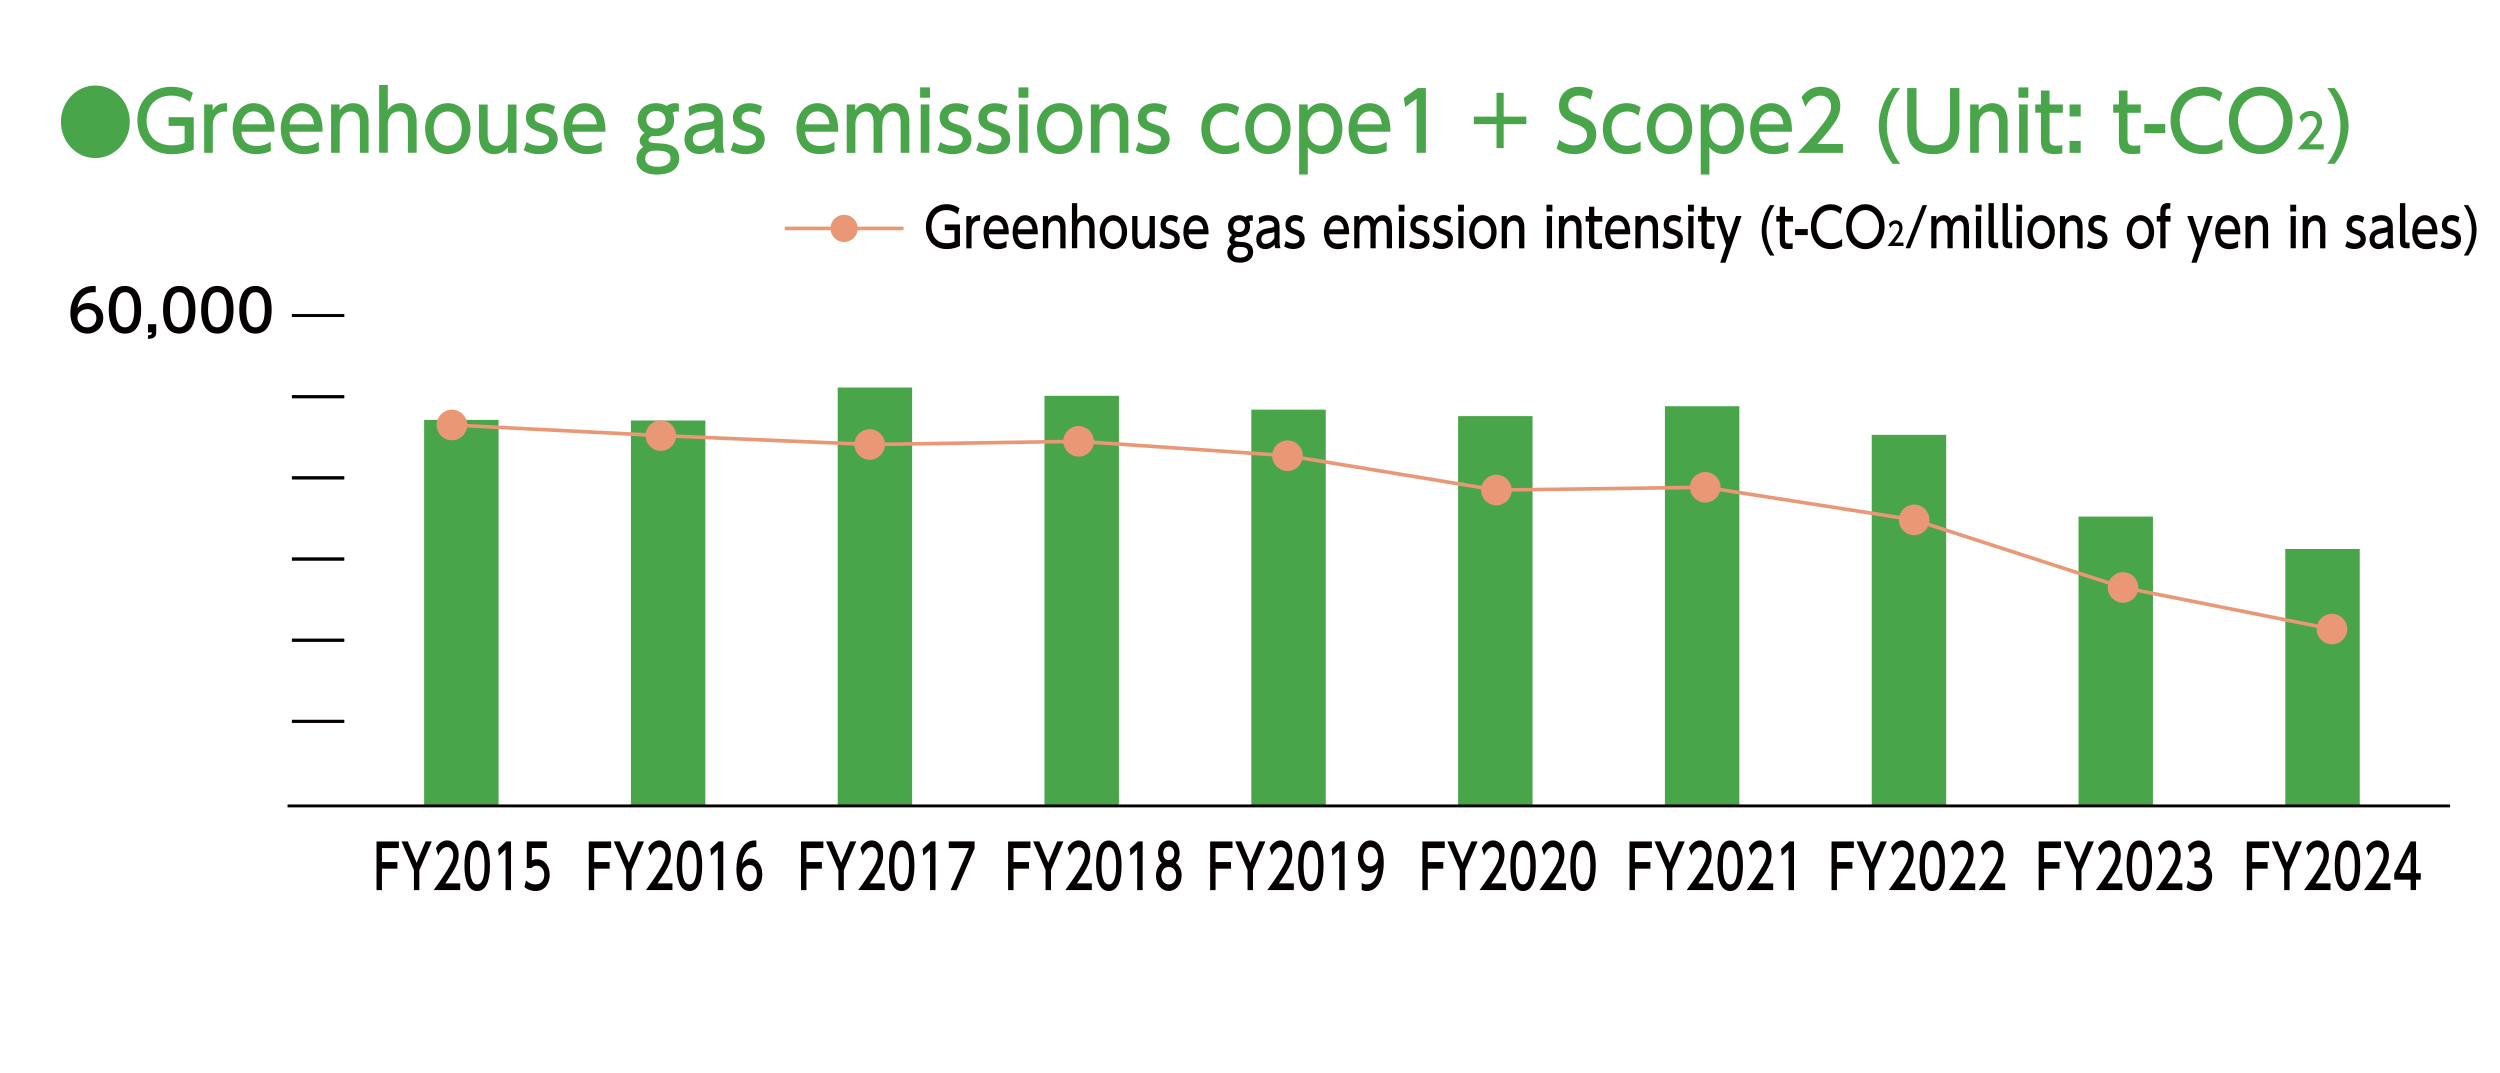 <?xml version="1.0" encoding="UTF-8"?>
<svg id="_レイヤー_1" xmlns="http://www.w3.org/2000/svg" version="1.1" viewBox="0 0 490 210.4">
  <!-- Generator: Adobe Illustrator 29.8.1, SVG Export Plug-In . SVG Version: 2.1.1 Build 2)  -->
  <defs>
    <style>
      .st0 {
        stroke: #e99774;
        stroke-width: .71px;
      }

      .st0, .st1 {
        fill: none;
        stroke-miterlimit: 10;
      }

      .st2 {
        fill: #040000;
      }

      .st3 {
        fill: #49a549;
      }

      .st4 {
        fill: #e99774;
      }

      .st1 {
        stroke: #040000;
        stroke-width: .57px;
      }
    </style>
  </defs>
  <g id="_温室効果ガス排出量_x3000_Scope1__x2B__Scope2">
    <g>
      <path class="st3" d="M25.44,23.87c0,3.92-3.02,7.11-6.75,7.11s-6.75-3.17-6.75-7.11,3.05-7.11,6.75-7.11,6.75,3.15,6.75,7.11Z"/>
      <path class="st3" d="M37.21,19.97c-1.11-.85-2.25-1.23-3.63-1.23-3.01,0-4.85,2.02-4.85,4.85,0,2.32,1.23,4.9,5,4.9,1.31,0,2.07-.32,2.45-.46v-3.36h-3.13v-1.7h4.92v6.34c-.53.24-2.04.91-4.26.91-4.71,0-6.79-3.31-6.79-6.63,0-3.87,2.78-6.58,6.66-6.58,2.25,0,3.71.86,4.24,1.18,0,0-.61,1.78-.61,1.78Z"/>
      <path class="st3" d="M40.02,29.95v-9.48h1.66v1.14c.67-1.06,1.58-1.42,2.81-1.39v1.65c-1.69-.08-2.78.67-2.78,2.77v5.31h-1.69Z"/>
      <path class="st3" d="M47.3,25.82c.14,1.94,1.25,2.79,2.96,2.79,1.38,0,2.17-.43,2.81-.82v1.81c-.47.21-1.38.61-2.86.61-3.69,0-4.6-2.91-4.6-4.93,0-3.04,1.78-5.06,4.15-5.06,1.06,0,2.8.45,3.6,2.56.41,1.06.44,2.27.44,3.04h-6.5ZM52.1,24.37c-.21-2.34-1.85-2.54-2.37-2.54-1.05,0-2.23.69-2.42,2.54,0,0,4.79,0,4.79,0Z"/>
      <path class="st3" d="M56.72,25.82c.14,1.94,1.25,2.79,2.96,2.79,1.38,0,2.17-.43,2.81-.82v1.81c-.47.21-1.38.61-2.86.61-3.69,0-4.6-2.91-4.6-4.93,0-3.04,1.78-5.06,4.15-5.06,1.06,0,2.8.45,3.6,2.56.41,1.06.44,2.27.44,3.04h-6.5ZM61.53,24.37c-.21-2.34-1.85-2.54-2.37-2.54-1.05,0-2.23.69-2.42,2.54,0,0,4.79,0,4.79,0Z"/>
      <path class="st3" d="M64.89,29.95v-9.48h1.67v1.14c.62-.9,1.63-1.39,2.69-1.39,1.4,0,2.25.8,2.58,1.52.36.77.41,1.54.41,2.29v5.92h-1.7v-5.91c0-1.09-.29-2.19-1.76-2.19-.88,0-2.19.56-2.19,2.74v5.36s-1.7,0-1.7,0Z"/>
      <path class="st3" d="M74.31,29.95v-13.29h1.7v4.88c.5-.64,1.25-1.33,2.66-1.33,1.29,0,2.2.71,2.58,1.52.3.66.41,1.42.41,2.27v5.94h-1.7v-5.87c0-1.39-.44-2.23-1.75-2.23-.81,0-2.2.43-2.2,2.74v5.36h-1.7Z"/>
      <path class="st3" d="M87.76,20.22c2.34,0,4.45,1.87,4.45,4.99s-2.08,4.99-4.45,4.99-4.44-1.87-4.44-4.99,2.11-4.99,4.44-4.99ZM87.76,28.56c1.12,0,2.75-.75,2.75-3.35s-1.63-3.36-2.75-3.36-2.75.75-2.75,3.36,1.66,3.35,2.75,3.35Z"/>
      <path class="st3" d="M101.23,20.48v9.48h-1.67v-1.15c-.62.9-1.63,1.41-2.69,1.41-1.17,0-2.14-.58-2.58-1.52-.29-.59-.41-1.39-.41-2.24v-5.97h1.7v5.86c0,1.49.49,2.24,1.75,2.24.76,0,2.2-.43,2.2-2.74v-5.36h1.7Z"/>
      <path class="st3" d="M108.34,22.48c-.59-.35-1.17-.62-2.01-.62-.67,0-1.55.26-1.55,1.17,0,.85.47.98,2.11,1.52,1.37.45,2.42,1.09,2.42,2.72,0,2.19-1.96,2.95-3.69,2.95-.96,0-2.01-.21-2.98-.78l.56-1.57c.74.43,1.46.7,2.49.7,1.43,0,1.92-.67,1.92-1.28,0-.85-.52-1.02-2.16-1.57-1.41-.46-2.37-1.1-2.37-2.67,0-1.74,1.4-2.82,3.22-2.82.9,0,1.66.22,2.48.62l-.44,1.63h0Z"/>
      <path class="st3" d="M112.16,25.82c.14,1.94,1.25,2.79,2.96,2.79,1.38,0,2.17-.43,2.81-.82v1.81c-.47.21-1.38.61-2.86.61-3.69,0-4.6-2.91-4.6-4.93,0-3.04,1.78-5.06,4.15-5.06,1.06,0,2.8.45,3.6,2.56.41,1.06.44,2.27.44,3.04h-6.5ZM116.96,24.37c-.21-2.34-1.85-2.54-2.37-2.54-1.05,0-2.23.69-2.42,2.54,0,0,4.79,0,4.79,0Z"/>
      <path class="st3" d="M133.06,21.9c-.12-.03-.2-.05-.36-.05-.46,0-.71.13-.87.21.2.45.3.94.3,1.49,0,2.42-2.07,3.14-3.5,3.14-.35,0-.59-.03-.77-.06-.55.24-.76.56-.76.78s.12.42.41.5c.41.11.94.16,1.99.21,1.76.08,3.63.58,3.63,2.93s-2.23,3.17-4.29,3.17c-2.98,0-4.09-1.49-4.09-3.01,0-.83.3-1.71,1.34-2.42-.29-.22-.71-.53-.71-1.22,0-.64.43-1.14.94-1.54-1-.69-1.32-1.74-1.32-2.61,0-1.92,1.52-3.2,3.56-3.2.81,0,1.55.21,2.11.54.49-.37,1.06-.54,1.66-.54.38,0,.55.05.73.11v1.57h0ZM128.41,29.52c-.87,0-1.95.29-1.95,1.58,0,1.39,1.61,1.58,2.45,1.58,1.4,0,2.52-.53,2.52-1.63,0-1.22-1.03-1.54-3.02-1.54h0ZM126.67,23.49c0,.96.74,1.7,1.88,1.7s1.9-.69,1.9-1.71c0-.9-.59-1.73-1.85-1.73s-1.93.86-1.93,1.74Z"/>
      <path class="st3" d="M134.96,21.04c.76-.45,1.78-.82,2.99-.82,1.32,0,2.45.38,3.12,1.23.5.64.62,1.41.62,2.46v4.05c0,.91.14,1.5.33,1.98h-1.7c-.12-.24-.21-.59-.21-1.07-.67.74-1.69,1.33-3.01,1.33-1.73,0-2.95-1.07-2.95-2.85,0-2.53,2.25-3.06,3.88-3.28,1.64-.22,1.96-.29,1.96-.93,0-.83-.81-1.31-2.01-1.31s-2.11.43-2.89.94l-.14-1.75v.02h0ZM140.02,25.15c-.38.19-.84.27-1.78.38-1.28.16-2.45.43-2.45,1.76,0,.78.49,1.34,1.4,1.34.82,0,2.08-.42,2.83-1.76v-1.73h0Z"/>
      <path class="st3" d="M148.91,22.48c-.59-.35-1.17-.62-2.01-.62-.67,0-1.55.26-1.55,1.17,0,.85.47.98,2.11,1.52,1.37.45,2.42,1.09,2.42,2.72,0,2.19-1.96,2.95-3.69,2.95-.96,0-2.01-.21-2.98-.78l.56-1.57c.74.43,1.46.7,2.49.7,1.43,0,1.92-.67,1.92-1.28,0-.85-.52-1.02-2.16-1.57-1.41-.46-2.37-1.1-2.37-2.67,0-1.74,1.4-2.82,3.22-2.82.9,0,1.66.22,2.48.62l-.44,1.63Z"/>
      <path class="st3" d="M157.79,25.82c.14,1.94,1.25,2.79,2.96,2.79,1.38,0,2.17-.43,2.81-.82v1.81c-.47.21-1.38.61-2.86.61-3.69,0-4.6-2.91-4.6-4.93,0-3.04,1.78-5.06,4.15-5.06,1.06,0,2.8.45,3.6,2.56.41,1.06.44,2.27.44,3.04h-6.5ZM162.59,24.37c-.21-2.34-1.85-2.54-2.37-2.54-1.05,0-2.23.69-2.42,2.54,0,0,4.79,0,4.79,0Z"/>
      <path class="st3" d="M171.22,29.95v-5.47c0-1.22-.12-2.62-1.5-2.62-.79,0-2.07.54-2.07,2.56v5.54h-1.69v-9.48h1.66v1.15c.3-.43.97-1.41,2.48-1.41,1.67,0,2.25,1.22,2.43,1.62.74-1.2,1.7-1.62,2.81-1.62,1.31,0,2.14.72,2.49,1.47.32.71.4,1.47.4,2.47v5.79h-1.7v-5.91c0-1.17-.35-2.19-1.56-2.19-.7,0-2.04.4-2.04,2.8v5.3h-1.71,0Z"/>
      <path class="st3" d="M182.27,19.15h-1.93v-2.02h1.93v2.02ZM182.15,29.95h-1.69v-9.48h1.69v9.48Z"/>
      <path class="st3" d="M189.43,22.48c-.59-.35-1.17-.62-2.01-.62-.67,0-1.55.26-1.55,1.17,0,.85.47.98,2.11,1.52,1.37.45,2.42,1.09,2.42,2.72,0,2.19-1.96,2.95-3.69,2.95-.96,0-2.01-.21-2.98-.78l.56-1.57c.74.43,1.46.7,2.49.7,1.43,0,1.92-.67,1.92-1.28,0-.85-.52-1.02-2.16-1.57-1.41-.46-2.37-1.1-2.37-2.67,0-1.74,1.4-2.82,3.22-2.82.9,0,1.66.22,2.48.62l-.44,1.63Z"/>
      <path class="st3" d="M197.03,22.48c-.59-.35-1.17-.62-2.01-.62-.67,0-1.55.26-1.55,1.17,0,.85.47.98,2.11,1.52,1.37.45,2.42,1.09,2.42,2.72,0,2.19-1.96,2.95-3.69,2.95-.96,0-2.01-.21-2.98-.78l.56-1.57c.74.43,1.46.7,2.49.7,1.43,0,1.92-.67,1.92-1.28,0-.85-.52-1.02-2.16-1.57-1.41-.46-2.37-1.1-2.37-2.67,0-1.74,1.4-2.82,3.22-2.82.9,0,1.66.22,2.48.62l-.44,1.63Z"/>
      <path class="st3" d="M201.56,19.15h-1.93v-2.02h1.93v2.02ZM201.44,29.95h-1.69v-9.48h1.69v9.48Z"/>
      <path class="st3" d="M207.7,20.22c2.34,0,4.45,1.87,4.45,4.99s-2.08,4.99-4.45,4.99-4.44-1.87-4.44-4.99,2.11-4.99,4.44-4.99ZM207.7,28.56c1.12,0,2.75-.75,2.75-3.35s-1.63-3.36-2.75-3.36-2.75.75-2.75,3.36,1.66,3.35,2.75,3.35Z"/>
      <path class="st3" d="M213.81,29.95v-9.48h1.67v1.14c.62-.9,1.63-1.39,2.69-1.39,1.4,0,2.25.8,2.58,1.52.36.77.41,1.54.41,2.29v5.92h-1.7v-5.91c0-1.09-.29-2.19-1.76-2.19-.88,0-2.19.56-2.19,2.74v5.36h-1.7Z"/>
      <path class="st3" d="M228.28,22.48c-.59-.35-1.17-.62-2.01-.62-.67,0-1.55.26-1.55,1.17,0,.85.47.98,2.11,1.52,1.37.45,2.42,1.09,2.42,2.72,0,2.19-1.96,2.95-3.69,2.95-.96,0-2.01-.21-2.98-.78l.56-1.57c.74.43,1.46.7,2.49.7,1.43,0,1.92-.67,1.92-1.28,0-.85-.52-1.02-2.16-1.57-1.41-.46-2.37-1.1-2.37-2.67,0-1.74,1.4-2.82,3.22-2.82.9,0,1.66.22,2.48.62l-.44,1.63Z"/>
      <path class="st3" d="M242.86,29.55c-.67.38-1.57.66-2.69.66-3.05,0-4.71-2.1-4.71-4.93,0-3.12,2.04-5.06,4.64-5.06,1.52,0,2.45.62,2.77.83l-.46,1.62c-.27-.22-.97-.82-2.2-.82-1.66,0-3.04,1.14-3.04,3.36,0,1.83.94,3.35,3.08,3.35,1.35,0,2.26-.61,2.61-.83,0,0,0,1.82,0,1.82Z"/>
      <path class="st3" d="M248.51,20.22c2.34,0,4.45,1.87,4.45,4.99s-2.08,4.99-4.45,4.99-4.44-1.87-4.44-4.99,2.11-4.99,4.44-4.99ZM248.51,28.56c1.12,0,2.75-.75,2.75-3.35s-1.63-3.36-2.75-3.36-2.75.75-2.75,3.36,1.66,3.35,2.75,3.35Z"/>
      <path class="st3" d="M256.31,21.63c1.08-1.41,2.39-1.41,2.78-1.41,2.49,0,4.01,2.23,4.01,4.99s-1.52,4.99-4,4.99c-1.6,0-2.48-1.01-2.77-1.34v5.35h-1.7v-13.73h1.67v1.15h0ZM258.87,28.56c1.79,0,2.55-1.63,2.55-3.35s-.76-3.36-2.55-3.36c-.94,0-2.58.58-2.58,3.36s1.63,3.35,2.58,3.35Z"/>
      <path class="st3" d="M266.03,25.82c.14,1.94,1.25,2.79,2.96,2.79,1.38,0,2.17-.43,2.81-.82v1.81c-.47.21-1.38.61-2.86.61-3.69,0-4.61-2.91-4.61-4.93,0-3.04,1.78-5.06,4.15-5.06,1.06,0,2.8.45,3.6,2.56.41,1.06.44,2.27.44,3.04h-6.5,0ZM270.83,24.37c-.21-2.34-1.85-2.54-2.37-2.54-1.05,0-2.23.69-2.42,2.54,0,0,4.79,0,4.79,0Z"/>
      <path class="st3" d="M277.87,17.26h1.6v12.69h-1.82v-10.61l-2.25,1.63-.24-1.78,2.72-1.94h-.01Z"/>
      <path class="st3" d="M293.32,18.19h1.4v4.67h4.44v1.47h-4.44v4.69h-1.4v-4.69h-4.45v-1.47h4.45v-4.67Z"/>
      <path class="st3" d="M311.79,19.56c-.71-.53-1.46-.83-2.33-.83-1.28,0-2.08.82-2.08,1.87,0,1.12.76,1.5,2.02,1.97,1.7.62,3.46,1.26,3.46,3.78,0,2.22-1.67,3.86-4.24,3.86-1.31,0-2.45-.34-3.53-1.07l.52-1.71c.88.66,1.84,1.06,2.89,1.06,1.32,0,2.55-.67,2.55-1.98,0-1.23-.93-1.78-2.34-2.26-2.02-.69-3.15-1.6-3.15-3.54,0-2.16,1.61-3.7,3.83-3.7,1.44,0,2.39.54,2.81.8l-.43,1.76h.02Z"/>
      <path class="st3" d="M321.56,29.55c-.67.38-1.57.66-2.69.66-3.05,0-4.71-2.1-4.71-4.93,0-3.12,2.04-5.06,4.64-5.06,1.52,0,2.45.62,2.77.83l-.46,1.62c-.27-.22-.97-.82-2.2-.82-1.66,0-3.04,1.14-3.04,3.36,0,1.83.94,3.35,3.08,3.35,1.35,0,2.26-.61,2.61-.83v1.82h0Z"/>
      <path class="st3" d="M327.22,20.22c2.34,0,4.45,1.87,4.45,4.99s-2.08,4.99-4.45,4.99-4.44-1.87-4.44-4.99,2.11-4.99,4.44-4.99ZM327.22,28.56c1.12,0,2.75-.75,2.75-3.35s-1.63-3.36-2.75-3.36-2.75.75-2.75,3.36,1.66,3.35,2.75,3.35Z"/>
      <path class="st3" d="M335.02,21.63c1.08-1.41,2.39-1.41,2.78-1.41,2.49,0,4.01,2.23,4.01,4.99s-1.52,4.99-4,4.99c-1.6,0-2.48-1.01-2.77-1.34v5.35h-1.7v-13.73h1.67v1.15h0ZM337.57,28.56c1.79,0,2.55-1.63,2.55-3.35s-.76-3.36-2.55-3.36c-.94,0-2.58.58-2.58,3.36s1.63,3.35,2.58,3.35Z"/>
      <path class="st3" d="M344.73,25.82c.14,1.94,1.25,2.79,2.96,2.79,1.38,0,2.17-.43,2.81-.82v1.81c-.47.21-1.38.61-2.86.61-3.69,0-4.61-2.91-4.61-4.93,0-3.04,1.78-5.06,4.15-5.06,1.06,0,2.8.45,3.6,2.56.41,1.06.44,2.27.44,3.04h-6.5,0ZM349.53,24.37c-.21-2.34-1.85-2.54-2.37-2.54-1.05,0-2.23.69-2.42,2.54,0,0,4.79,0,4.79,0Z"/>
      <path class="st3" d="M361.22,28.23v1.73h-8.88c1.32-1.39,2.72-2.9,4.27-4.82,1.84-2.27,2.28-3.22,2.28-4.29,0-1.25-.82-2.11-2.05-2.11-1.79,0-2.69,1.68-2.98,2.19l-.76-1.91c.94-1.31,2.22-2.02,3.78-2.02,1.72,0,3.81,1.04,3.81,3.79,0,1.81-.71,3.2-4.47,7.43h5Z"/>
      <path class="st3" d="M372.42,17.26c-1.63,2.11-2.61,4.71-2.61,7.41s.99,5.31,2.61,7.43h-1.46c-2.58-3.34-2.72-6.48-2.72-7.43s.12-4.05,2.72-7.41c0,0,1.46,0,1.46,0Z"/>
      <path class="st3" d="M384.04,17.26v7.43c0,1.33-.01,5.52-5.11,5.52s-5.12-3.73-5.12-5.52v-7.43h1.82v7.32c0,1.38,0,3.91,3.3,3.91s3.28-2.56,3.28-3.91v-7.32h1.83Z"/>
      <path class="st3" d="M386.15,29.95v-9.48h1.67v1.14c.62-.9,1.63-1.39,2.69-1.39,1.4,0,2.25.8,2.58,1.52.37.77.41,1.54.41,2.29v5.92h-1.7v-5.91c0-1.09-.29-2.19-1.76-2.19-.88,0-2.19.56-2.19,2.74v5.36h-1.7,0Z"/>
      <path class="st3" d="M397.55,19.15h-1.93v-2.02h1.93v2.02ZM397.43,29.95h-1.69v-9.48h1.69v9.48Z"/>
      <path class="st3" d="M400.01,17.74h1.7v2.74h2.61v1.63h-2.61v4.98c0,.85.05,1.47,1.28,1.47.43,0,.96-.06,1.22-.1v1.63c-.35.03-.88.11-1.53.11-2.66,0-2.66-1.66-2.66-3.06v-5.04h-1.11v-1.63h1.11v-2.74h-.01Z"/>
      <path class="st3" d="M407.81,20.48v2.34h-2.17v-2.34h2.17ZM407.81,27.62v2.34h-2.17v-2.34h2.17Z"/>
      <path class="st3" d="M415.29,17.74h1.7v2.74h2.61v1.63h-2.61v4.98c0,.85.05,1.47,1.28,1.47.43,0,.96-.06,1.22-.1v1.63c-.35.03-.88.11-1.53.11-2.66,0-2.66-1.66-2.66-3.06v-5.04h-1.11v-1.63h1.11v-2.74h-.01Z"/>
      <path class="st3" d="M424.39,24.32v1.78h-4.1v-1.78h4.1Z"/>
      <path class="st3" d="M435.59,29.28c-1.14.64-2.43.93-3.72.93-4.23,0-6.44-3.03-6.44-6.58,0-4.08,2.87-6.63,6.41-6.63,1.38,0,2.6.37,3.75,1.17l-.59,1.75c-.67-.62-1.72-1.18-3.18-1.18-2.95,0-4.59,2.26-4.59,4.88,0,2.42,1.41,4.87,4.74,4.87,1.49,0,2.64-.5,3.62-1.26v2.07s0-.02,0-.02Z"/>
      <path class="st3" d="M443.09,17c3.46,0,6.25,2.66,6.25,6.59s-2.78,6.61-6.25,6.61-6.25-2.61-6.23-6.61c0-3.99,2.81-6.59,6.23-6.59ZM443.09,28.48c2.72,0,4.45-2.38,4.45-4.88s-1.73-4.87-4.44-4.87-4.45,2.35-4.45,4.87,1.75,4.88,4.44,4.88Z"/>
      <path class="st3" d="M455.45,28.27v1.01h-5.18c.77-.81,1.59-1.69,2.49-2.81,1.07-1.32,1.33-1.87,1.33-2.5,0-.73-.48-1.23-1.2-1.23-1.05,0-1.57.98-1.74,1.28l-.44-1.11c.55-.76,1.29-1.17,2.21-1.17,1,0,2.22.61,2.22,2.21,0,1.05-.42,1.87-2.61,4.33h2.92Z"/>
      <path class="st3" d="M457.6,17.26c2.6,3.36,2.72,6.51,2.72,7.41s-.14,4.08-2.72,7.43h-1.46c1.61-2.11,2.6-4.71,2.6-7.43s-.99-5.3-2.6-7.41c0,0,1.46,0,1.46,0Z"/>
    </g>
    <g>
      <g>
        <rect class="st3" x="447.92" y="107.6" width="14.59" height="50.36"/>
        <rect class="st3" x="407.39" y="101.25" width="14.59" height="56.71"/>
        <rect class="st3" x="366.86" y="85.23" width="14.59" height="72.73"/>
        <rect class="st3" x="326.32" y="79.62" width="14.59" height="78.34"/>
        <rect class="st3" x="285.79" y="81.56" width="14.59" height="76.4"/>
        <rect class="st3" x="245.26" y="80.29" width="14.59" height="77.67"/>
        <rect class="st3" x="204.72" y="77.58" width="14.59" height="80.38"/>
        <rect class="st3" x="164.19" y="75.95" width="14.59" height="82"/>
        <rect class="st3" x="123.66" y="82.42" width="14.59" height="75.54"/>
        <rect class="st3" x="83.13" y="82.3" width="14.59" height="75.66"/>
      </g>
      <g>
        <line class="st0" x1="129.52" y1="85.38" x2="88.58" y2="83.3"/>
        <line class="st0" x1="170.46" y1="87.12" x2="129.52" y2="85.38"/>
        <line class="st0" x1="211.41" y1="86.5" x2="170.46" y2="87.12"/>
        <line class="st0" x1="252.35" y1="89.32" x2="211.41" y2="86.5"/>
        <line class="st0" x1="293.29" y1="96.05" x2="252.35" y2="89.32"/>
        <line class="st0" x1="334.23" y1="95.51" x2="293.29" y2="96.05"/>
        <line class="st0" x1="375.18" y1="101.9" x2="334.23" y2="95.51"/>
        <line class="st0" x1="416.12" y1="115.15" x2="375.18" y2="101.9"/>
        <line class="st0" x1="457.06" y1="123.3" x2="416.12" y2="115.15"/>
      </g>
      <g>
        <circle class="st4" cx="88.58" cy="83.3" r="3"/>
        <circle class="st4" cx="129.52" cy="85.38" r="3"/>
        <circle class="st4" cx="170.46" cy="87.12" r="3"/>
        <circle class="st4" cx="211.41" cy="86.5" r="3"/>
        <circle class="st4" cx="252.35" cy="89.32" r="3"/>
        <circle class="st4" cx="293.29" cy="96.05" r="3"/>
        <circle class="st4" cx="334.23" cy="95.51" r="3"/>
        <circle class="st4" cx="375.18" cy="101.9" r="3"/>
        <circle class="st4" cx="416.12" cy="115.15" r="3"/>
        <circle class="st4" cx="457.06" cy="123.3" r="3"/>
      </g>
    </g>
    <g>
      <g>
        <path class="st2" d="M18.76,57.29c-.26,0-.28-.02-.4-.02-1.9,0-2.84,1.32-3.2,3.08.45-.5,1.13-.96,2.15-.96,1.51,0,2.93,1.11,2.93,2.93s-1.39,3.07-3.11,3.07c-1.44,0-3.34-.92-3.34-4.05,0-2.48,1.38-5.29,4.52-5.29.16,0,.26,0,.45.02,0,0,0,1.22,0,1.22ZM17.13,60.59c-.87,0-1.95.55-1.95,1.69,0,.94.74,1.89,1.91,1.89s1.8-.86,1.8-1.79c0-1.58-1.28-1.79-1.77-1.79,0,0,.01,0,.01,0Z"/>
        <path class="st2" d="M21.32,60.71c0-.87,0-4.67,3.17-4.67s3.17,3.8,3.17,4.67,0,4.68-3.17,4.68-3.17-3.8-3.17-4.68ZM26.32,60.71c0-1.73-.33-3.44-1.82-3.44s-1.82,1.72-1.82,3.44c0,1.82.37,3.45,1.82,3.45s1.82-1.74,1.82-3.45Z"/>
        <path class="st2" d="M30.62,63.55v1.55c0,1.04-.58,1.28-1.62,1.32v-.7c.75-.02.76-.29.77-.57h-.77v-1.61h1.62Z"/>
        <path class="st2" d="M31.96,60.71c0-.87,0-4.67,3.17-4.67s3.17,3.8,3.17,4.67,0,4.68-3.17,4.68-3.17-3.8-3.17-4.68ZM36.95,60.71c0-1.73-.33-3.44-1.82-3.44s-1.82,1.72-1.82,3.44c0,1.82.37,3.45,1.82,3.45s1.82-1.74,1.82-3.45Z"/>
        <path class="st2" d="M39.43,60.71c0-.87,0-4.67,3.17-4.67s3.17,3.8,3.17,4.67,0,4.68-3.17,4.68-3.17-3.8-3.17-4.68ZM44.42,60.71c0-1.73-.33-3.44-1.82-3.44s-1.82,1.72-1.82,3.44c0,1.82.37,3.45,1.82,3.45s1.82-1.74,1.82-3.45Z"/>
        <path class="st2" d="M46.9,60.71c0-.87,0-4.67,3.17-4.67s3.17,3.8,3.17,4.67,0,4.68-3.17,4.68-3.17-3.8-3.17-4.68ZM51.9,60.71c0-1.73-.33-3.44-1.82-3.44s-1.82,1.72-1.82,3.44c0,1.82.37,3.45,1.82,3.45s1.82-1.74,1.82-3.45Z"/>
      </g>
      <line class="st1" x1="57.22" y1="141.38" x2="67.46" y2="141.38"/>
      <line class="st1" x1="57.22" y1="125.48" x2="67.46" y2="125.48"/>
      <line class="st1" x1="57.22" y1="109.57" x2="67.46" y2="109.57"/>
      <line class="st1" x1="57.22" y1="93.66" x2="67.46" y2="93.66"/>
      <line class="st1" x1="57.22" y1="77.76" x2="67.46" y2="77.76"/>
      <line class="st1" x1="57.22" y1="61.85" x2="67.46" y2="61.85"/>
      <line class="st1" x1="57.22" y1="141.38" x2="67.46" y2="141.38"/>
      <line class="st1" x1="57.22" y1="125.48" x2="67.46" y2="125.48"/>
      <line class="st1" x1="57.22" y1="109.57" x2="67.46" y2="109.57"/>
      <line class="st1" x1="57.22" y1="93.66" x2="67.46" y2="93.66"/>
      <line class="st1" x1="57.22" y1="77.76" x2="67.46" y2="77.76"/>
      <line class="st1" x1="57.22" y1="61.85" x2="67.46" y2="61.85"/>
    </g>
    <g>
      <path class="st4" d="M168.12,44.77c0,1.47-1.2,2.67-2.67,2.67s-2.67-1.19-2.67-2.67,1.19-2.67,2.67-2.67,2.67,1.19,2.67,2.67"/>
      <g>
        <path class="st2" d="M187.69,42c-.67-.57-1.36-.82-2.19-.82-1.82,0-2.93,1.34-2.93,3.23,0,1.55.74,3.26,3.02,3.26.79,0,1.25-.21,1.48-.31v-2.24h-1.89v-1.13h2.97v4.22c-.32.16-1.23.61-2.57.61-2.84,0-4.1-2.21-4.1-4.42,0-2.58,1.68-4.38,4.02-4.38,1.36,0,2.24.58,2.56.79l-.37,1.18h0Z"/>
        <path class="st2" d="M189.4,48.66v-6.31h1v.76c.4-.7.95-.95,1.7-.93v1.1c-1.02-.05-1.68.45-1.68,1.85v3.54h-1.02Z"/>
        <path class="st2" d="M193.79,45.9c.08,1.29.75,1.86,1.79,1.86.83,0,1.31-.29,1.7-.54v1.21c-.28.14-.83.41-1.72.41-2.23,0-2.78-1.94-2.78-3.29,0-2.03,1.07-3.37,2.5-3.37.64,0,1.69.3,2.17,1.71.25.7.27,1.51.27,2.03h-3.92v-.02h0ZM196.69,44.93c-.13-1.56-1.12-1.7-1.43-1.7-.63,0-1.35.46-1.46,1.7h2.89Z"/>
        <path class="st2" d="M199.48,45.9c.08,1.29.75,1.86,1.79,1.86.83,0,1.31-.29,1.7-.54v1.21c-.28.14-.83.41-1.72.41-2.23,0-2.78-1.94-2.78-3.29,0-2.03,1.07-3.37,2.5-3.37.64,0,1.69.3,2.17,1.71.25.7.27,1.51.27,2.03h-3.92v-.02h0ZM202.38,44.93c-.13-1.56-1.12-1.7-1.43-1.7-.63,0-1.35.46-1.46,1.7h2.89Z"/>
        <path class="st2" d="M204.41,48.66v-6.31h1.01v.76c.38-.6.98-.93,1.62-.93.84,0,1.36.53,1.56,1.01.22.51.25,1.02.25,1.53v3.95h-1.03v-3.94c0-.73-.17-1.46-1.06-1.46-.53,0-1.32.37-1.32,1.82v3.57h-1.03,0Z"/>
        <path class="st2" d="M210.1,48.66v-8.85h1.03v3.25c.3-.43.75-.89,1.6-.89.78,0,1.33.47,1.56,1.01.18.44.25.95.25,1.51v3.96h-1.03v-3.91c0-.93-.27-1.48-1.05-1.48-.49,0-1.33.29-1.33,1.82v3.57h-1.03Z"/>
        <path class="st2" d="M218.22,42.17c1.41,0,2.69,1.25,2.69,3.33s-1.26,3.33-2.69,3.33-2.68-1.25-2.68-3.33,1.27-3.33,2.68-3.33ZM218.22,47.73c.68,0,1.66-.5,1.66-2.23s-.98-2.24-1.66-2.24-1.66.5-1.66,2.24,1,2.23,1.66,2.23Z"/>
        <path class="st2" d="M226.35,42.34v6.31h-1.01v-.77c-.38.6-.98.94-1.62.94-.71,0-1.29-.38-1.56-1.01-.17-.39-.25-.93-.25-1.49v-3.98h1.03v3.9c0,.99.29,1.49,1.05,1.49.46,0,1.33-.29,1.33-1.82v-3.57h1.03,0Z"/>
        <path class="st2" d="M230.65,43.67c-.36-.23-.71-.42-1.21-.42-.4,0-.94.17-.94.78,0,.56.28.65,1.27,1.01.83.3,1.46.73,1.46,1.81,0,1.46-1.18,1.96-2.23,1.96-.58,0-1.21-.14-1.8-.52l.34-1.05c.45.29.88.47,1.5.47.86,0,1.16-.45,1.16-.85,0-.57-.31-.68-1.3-1.05-.85-.31-1.43-.74-1.43-1.78,0-1.16.84-1.88,1.94-1.88.54,0,1,.15,1.49.42l-.27,1.09h.02,0Z"/>
        <path class="st2" d="M232.95,45.9c.08,1.29.75,1.86,1.79,1.86.83,0,1.31-.29,1.7-.54v1.21c-.28.14-.83.41-1.72.41-2.23,0-2.78-1.94-2.78-3.29,0-2.03,1.07-3.37,2.5-3.37.64,0,1.69.3,2.17,1.71.25.7.27,1.51.27,2.03h-3.92v-.02h0ZM235.85,44.93c-.13-1.56-1.12-1.7-1.43-1.7-.63,0-1.35.46-1.46,1.7h2.89Z"/>
        <path class="st2" d="M245.57,43.29c-.07-.02-.12-.03-.22-.03-.28,0-.43.09-.52.14.12.3.18.63.18.99,0,1.61-1.25,2.09-2.11,2.09-.21,0-.36-.02-.47-.04-.33.16-.46.37-.46.52,0,.14.07.28.25.33.25.07.57.11,1.2.14,1.06.05,2.19.38,2.19,1.95s-1.35,2.11-2.59,2.11c-1.8,0-2.47-.99-2.47-2,0-.55.18-1.14.81-1.61-.17-.15-.43-.35-.43-.81,0-.43.26-.76.57-1.02-.61-.46-.8-1.16-.8-1.74,0-1.28.92-2.13,2.15-2.13.49,0,.94.14,1.27.36.29-.25.64-.36,1-.36.23,0,.33.03.44.07v1.05h.01ZM242.76,48.37c-.52,0-1.17.19-1.17,1.06,0,.93.97,1.06,1.48,1.06.84,0,1.52-.35,1.52-1.09,0-.81-.62-1.02-1.82-1.02h0ZM241.72,44.35c0,.64.45,1.13,1.14,1.13s1.15-.46,1.15-1.14c0-.6-.36-1.15-1.12-1.15s-1.16.58-1.16,1.16h0Z"/>
        <path class="st2" d="M246.72,42.71c.46-.3,1.07-.54,1.81-.54.8,0,1.48.26,1.88.82.3.43.38.94.38,1.64v2.7c0,.61.08,1,.2,1.32h-1.03c-.07-.16-.13-.39-.13-.71-.4.49-1.02.89-1.82.89-1.05,0-1.78-.71-1.78-1.9,0-1.69,1.36-2.04,2.34-2.19.99-.15,1.18-.19,1.18-.62,0-.55-.49-.87-1.21-.87s-1.27.29-1.74.63l-.08-1.16h0ZM249.77,45.46c-.23.13-.5.18-1.07.26-.77.11-1.48.29-1.48,1.17,0,.52.29.9.84.9.5,0,1.26-.28,1.71-1.17v-1.15h0Z"/>
        <path class="st2" d="M255.14,43.67c-.36-.23-.71-.42-1.21-.42-.4,0-.94.17-.94.78,0,.56.28.65,1.27,1.01.83.3,1.46.73,1.46,1.81,0,1.46-1.18,1.96-2.23,1.96-.58,0-1.21-.14-1.8-.52l.34-1.05c.45.29.88.47,1.5.47.86,0,1.16-.45,1.16-.85,0-.57-.31-.68-1.3-1.05-.85-.31-1.43-.74-1.43-1.78,0-1.16.84-1.88,1.94-1.88.54,0,1,.15,1.5.42l-.27,1.09h0Z"/>
        <path class="st2" d="M260.5,45.9c.08,1.29.75,1.86,1.79,1.86.83,0,1.31-.29,1.7-.54v1.21c-.28.14-.83.41-1.72.41-2.23,0-2.78-1.94-2.78-3.29,0-2.03,1.07-3.37,2.5-3.37.64,0,1.69.3,2.17,1.71.25.7.27,1.51.27,2.03h-3.92v-.02h-.01ZM263.4,44.93c-.13-1.56-1.12-1.7-1.43-1.7-.63,0-1.35.46-1.46,1.7h2.89,0Z"/>
        <path class="st2" d="M268.61,48.66v-3.65c0-.81-.07-1.75-.91-1.75-.48,0-1.25.36-1.25,1.71v3.69h-1.02v-6.31h1v.77c.18-.29.59-.94,1.49-.94,1.01,0,1.36.81,1.47,1.08.45-.8,1.03-1.08,1.7-1.08.79,0,1.29.48,1.5.98.19.47.24.98.24,1.64v3.86h-1.03v-3.94c0-.78-.21-1.46-.94-1.46-.42,0-1.23.27-1.23,1.87v3.53h-1.03s.01,0,.01,0Z"/>
        <path class="st2" d="M275.29,41.46h-1.16v-1.34h1.16v1.34ZM275.21,48.66h-1.02v-6.31h1.02v6.31Z"/>
        <path class="st2" d="M279.61,43.67c-.36-.23-.71-.42-1.21-.42-.4,0-.94.17-.94.78,0,.56.28.65,1.27,1.01.83.3,1.46.73,1.46,1.81,0,1.46-1.18,1.96-2.23,1.96-.58,0-1.21-.14-1.8-.52l.34-1.05c.45.29.88.47,1.5.47.86,0,1.16-.45,1.16-.85,0-.57-.31-.68-1.3-1.05-.85-.31-1.43-.74-1.43-1.78,0-1.16.84-1.88,1.94-1.88.54,0,1,.15,1.5.42l-.27,1.09h0Z"/>
        <path class="st2" d="M284.2,43.67c-.36-.23-.71-.42-1.21-.42-.4,0-.94.17-.94.78,0,.56.28.65,1.27,1.01.83.3,1.46.73,1.46,1.81,0,1.46-1.18,1.96-2.23,1.96-.58,0-1.21-.14-1.8-.52l.34-1.05c.45.29.88.47,1.5.47.86,0,1.16-.45,1.16-.85,0-.57-.31-.68-1.3-1.05-.85-.31-1.43-.74-1.43-1.78,0-1.16.84-1.88,1.94-1.88.54,0,1,.15,1.5.42l-.27,1.09h0Z"/>
        <path class="st2" d="M286.93,41.46h-1.16v-1.34h1.16v1.34ZM286.86,48.66h-1.02v-6.31h1.02v6.31Z"/>
        <path class="st2" d="M290.64,42.17c1.41,0,2.69,1.25,2.69,3.33s-1.26,3.33-2.69,3.33-2.68-1.25-2.68-3.33,1.27-3.33,2.68-3.33ZM290.64,47.73c.68,0,1.66-.5,1.66-2.23s-.98-2.24-1.66-2.24-1.66.5-1.66,2.24,1,2.23,1.66,2.23Z"/>
        <path class="st2" d="M294.33,48.66v-6.31h1.01v.76c.38-.6.98-.93,1.62-.93.84,0,1.36.53,1.56,1.01.22.51.25,1.02.25,1.53v3.95h-1.03v-3.94c0-.73-.17-1.46-1.06-1.46-.53,0-1.32.37-1.32,1.82v3.57s-1.03,0-1.03,0Z"/>
        <path class="st2" d="M304.27,41.46h-1.16v-1.34h1.16v1.34ZM304.2,48.66h-1.02v-6.31h1.02v6.31Z"/>
        <path class="st2" d="M305.55,48.66v-6.31h1.01v.76c.38-.6.98-.93,1.62-.93.84,0,1.36.53,1.56,1.01.22.51.25,1.02.25,1.53v3.95h-1.03v-3.94c0-.73-.17-1.46-1.06-1.46-.53,0-1.32.37-1.32,1.82v3.57s-1.03,0-1.03,0Z"/>
        <path class="st2" d="M311.45,40.52h1.03v1.82h1.58v1.09h-1.58v3.32c0,.57.03.98.77.98.26,0,.58-.04.73-.06v1.09c-.21.02-.53.07-.93.07-1.6,0-1.6-1.11-1.6-2.04v-3.36h-.67v-1.09h.67s0-1.82,0-1.82Z"/>
        <path class="st2" d="M315.6,45.9c.08,1.29.75,1.86,1.79,1.86.83,0,1.31-.29,1.7-.54v1.21c-.28.14-.83.41-1.72.41-2.23,0-2.78-1.94-2.78-3.29,0-2.03,1.07-3.37,2.5-3.37.64,0,1.69.3,2.17,1.71.25.7.27,1.51.27,2.03h-3.92v-.02h-.01ZM318.5,44.93c-.13-1.56-1.12-1.7-1.43-1.7-.63,0-1.35.46-1.46,1.7h2.89,0Z"/>
        <path class="st2" d="M320.53,48.66v-6.31h1.01v.76c.38-.6.98-.93,1.62-.93.84,0,1.36.53,1.56,1.01.22.51.25,1.02.25,1.53v3.95h-1.03v-3.94c0-.73-.17-1.46-1.06-1.46-.53,0-1.32.37-1.32,1.82v3.57s-1.03,0-1.03,0Z"/>
        <path class="st2" d="M329.27,43.67c-.36-.23-.71-.42-1.21-.42-.4,0-.94.17-.94.78,0,.56.28.65,1.27,1.01.83.3,1.46.73,1.46,1.81,0,1.46-1.18,1.96-2.23,1.96-.58,0-1.21-.14-1.8-.52l.34-1.05c.45.29.88.47,1.5.47.86,0,1.16-.45,1.16-.85,0-.57-.31-.68-1.3-1.05-.85-.31-1.43-.74-1.43-1.78,0-1.16.84-1.88,1.94-1.88.54,0,1,.15,1.5.42l-.27,1.09h0Z"/>
        <path class="st2" d="M332,41.46h-1.16v-1.34h1.16v1.34ZM331.93,48.66h-1.02v-6.31h1.02v6.31Z"/>
        <path class="st2" d="M333.49,40.52h1.03v1.82h1.58v1.09h-1.58v3.32c0,.57.03.98.77.98.26,0,.58-.04.73-.06v1.09c-.21.02-.53.07-.93.07-1.6,0-1.6-1.11-1.6-2.04v-3.36h-.67v-1.09h.67s0-1.82,0-1.82Z"/>
        <path class="st2" d="M338.33,48.08l-1.97-5.74h1.09l1.4,4.23,1.41-4.23h1.08l-3.15,9.15h-1.03l1.16-3.41s.01,0,.01,0Z"/>
        <path class="st2" d="M347.81,40.2c-.98,1.41-1.58,3.14-1.58,4.94s.6,3.54,1.58,4.95h-.88c-1.56-2.23-1.64-4.32-1.64-4.95s.07-2.7,1.64-4.94h.88Z"/>
        <path class="st2" d="M348.83,40.52h1.03v1.82h1.58v1.09h-1.58v3.32c0,.57.03.98.77.98.26,0,.58-.04.73-.06v1.09c-.21.02-.53.07-.93.07-1.6,0-1.6-1.11-1.6-2.04v-3.36h-.67v-1.09h.67s0-1.82,0-1.82Z"/>
        <path class="st2" d="M354.32,44.9v1.18h-2.48v-1.18h2.48Z"/>
        <path class="st2" d="M361.08,48.21c-.69.43-1.47.62-2.25.62-2.55,0-3.89-2.02-3.89-4.38,0-2.72,1.73-4.42,3.87-4.42.83,0,1.57.25,2.26.78l-.36,1.16c-.4-.42-1.04-.79-1.92-.79-1.78,0-2.77,1.5-2.77,3.25,0,1.61.85,3.24,2.86,3.24.9,0,1.6-.33,2.18-.84v1.38h.02Z"/>
        <path class="st2" d="M365.61,40.03c2.09,0,3.77,1.77,3.77,4.39s-1.68,4.41-3.77,4.41-3.77-1.74-3.76-4.41c0-2.66,1.7-4.39,3.76-4.39ZM365.61,47.67c1.64,0,2.69-1.59,2.69-3.25s-1.04-3.24-2.68-3.24-2.69,1.57-2.69,3.24,1.05,3.25,2.68,3.25Z"/>
        <path class="st2" d="M373.08,47.54v.67h-3.13c.47-.54.96-1.13,1.51-1.87.65-.88.8-1.25.8-1.67,0-.49-.29-.82-.72-.82-.63,0-.95.65-1.05.85l-.27-.74c.33-.51.78-.78,1.33-.78.61,0,1.34.4,1.34,1.48,0,.7-.25,1.25-1.58,2.89h1.77Z"/>
        <path class="st2" d="M377.71,40.2l-3.33,8.46h-.89l3.33-8.46h.89Z"/>
        <path class="st2" d="M381.71,48.66v-3.65c0-.81-.07-1.75-.91-1.75-.48,0-1.25.36-1.25,1.71v3.69h-1.02v-6.31h1v.77c.18-.29.59-.94,1.49-.94,1.01,0,1.36.81,1.47,1.08.45-.8,1.03-1.08,1.7-1.08.79,0,1.29.48,1.5.98.19.47.24.98.24,1.64v3.86h-1.03v-3.94c0-.78-.21-1.46-.94-1.46-.42,0-1.23.27-1.23,1.87v3.53h-1.03s.01,0,.01,0Z"/>
        <path class="st2" d="M388.38,41.46h-1.16v-1.34h1.16v1.34ZM388.3,48.66h-1.02v-6.31h1.02v6.31Z"/>
        <path class="st2" d="M391.64,48.66h-.55c-1.25,0-1.34-.67-1.34-1.58v-7.27h1.04v7.21c0,.28,0,.54.45.54h.4v1.1h0Z"/>
        <path class="st2" d="M394.39,48.66h-.55c-1.25,0-1.34-.67-1.34-1.58v-7.27h1.04v7.21c0,.28,0,.54.45.54h.4v1.1h0Z"/>
        <path class="st2" d="M396.35,41.46h-1.16v-1.34h1.16v1.34ZM396.28,48.66h-1.02v-6.31h1.02v6.31Z"/>
        <path class="st2" d="M400.06,42.17c1.41,0,2.69,1.25,2.69,3.33s-1.26,3.33-2.69,3.33-2.68-1.25-2.68-3.33,1.27-3.33,2.68-3.33ZM400.06,47.73c.68,0,1.66-.5,1.66-2.23s-.98-2.24-1.66-2.24-1.66.5-1.66,2.24,1,2.23,1.66,2.23Z"/>
        <path class="st2" d="M403.75,48.66v-6.31h1.01v.76c.38-.6.98-.93,1.62-.93.84,0,1.36.53,1.56,1.01.22.51.25,1.02.25,1.53v3.95h-1.03v-3.94c0-.73-.17-1.46-1.06-1.46-.53,0-1.32.37-1.32,1.82v3.57s-1.03,0-1.03,0Z"/>
        <path class="st2" d="M412.49,43.67c-.36-.23-.71-.42-1.21-.42-.4,0-.94.17-.94.78,0,.56.28.65,1.27,1.01.83.3,1.46.73,1.46,1.81,0,1.46-1.18,1.96-2.23,1.96-.58,0-1.21-.14-1.8-.52l.34-1.05c.45.29.88.47,1.5.47.86,0,1.16-.45,1.16-.85,0-.57-.31-.68-1.3-1.05-.85-.31-1.43-.74-1.43-1.78,0-1.16.84-1.88,1.94-1.88.54,0,1,.15,1.5.42l-.27,1.09h0Z"/>
        <path class="st2" d="M419.52,42.17c1.41,0,2.69,1.25,2.69,3.33s-1.26,3.33-2.69,3.33-2.68-1.25-2.68-3.33,1.27-3.33,2.68-3.33ZM419.52,47.73c.68,0,1.66-.5,1.66-2.23s-.98-2.24-1.66-2.24-1.66.5-1.66,2.24,1,2.23,1.66,2.23Z"/>
        <path class="st2" d="M425.42,42.34v1.09h-.97v5.23h-1.03v-5.23h-.7v-1.09h.7v-.68c0-.63,0-1.86,1.45-1.86.24,0,.42.03.55.05l-.08,1.07c-.07,0-.15-.02-.27-.02-.62,0-.62.41-.62.81v.63h.97,0Z"/>
        <path class="st2" d="M430.68,48.08l-1.97-5.74h1.09l1.4,4.23,1.41-4.23h1.08l-3.15,9.15h-1.03l1.16-3.41s.01,0,.01,0Z"/>
        <path class="st2" d="M435.18,45.9c.08,1.29.75,1.86,1.79,1.86.83,0,1.31-.29,1.7-.54v1.21c-.28.14-.83.41-1.72.41-2.23,0-2.78-1.94-2.78-3.29,0-2.03,1.07-3.37,2.5-3.37.64,0,1.69.3,2.17,1.71.25.7.27,1.51.27,2.03h-3.92v-.02h-.01ZM438.08,44.93c-.13-1.56-1.12-1.7-1.43-1.7-.63,0-1.35.46-1.46,1.7h2.89,0Z"/>
        <path class="st2" d="M440.11,48.66v-6.31h1.01v.76c.38-.6.98-.93,1.62-.93.84,0,1.36.53,1.56,1.01.22.51.25,1.02.25,1.53v3.95h-1.03v-3.94c0-.73-.17-1.46-1.06-1.46-.53,0-1.32.37-1.32,1.82v3.57s-1.03,0-1.03,0Z"/>
        <path class="st2" d="M450.05,41.46h-1.16v-1.34h1.16v1.34ZM449.98,48.66h-1.02v-6.31h1.02v6.31Z"/>
        <path class="st2" d="M451.33,48.66v-6.31h1.01v.76c.38-.6.98-.93,1.62-.93.84,0,1.36.53,1.56,1.01.22.51.25,1.02.25,1.53v3.95h-1.03v-3.94c0-.73-.17-1.46-1.06-1.46-.53,0-1.32.37-1.32,1.82v3.57s-1.03,0-1.03,0Z"/>
        <path class="st2" d="M463.12,43.67c-.36-.23-.71-.42-1.21-.42-.4,0-.94.17-.94.78,0,.56.28.65,1.27,1.01.83.3,1.46.73,1.46,1.81,0,1.46-1.18,1.96-2.23,1.96-.58,0-1.21-.14-1.8-.52l.34-1.05c.45.29.88.47,1.5.47.86,0,1.16-.45,1.16-.85,0-.57-.31-.68-1.3-1.05-.85-.31-1.43-.74-1.43-1.78,0-1.16.84-1.88,1.94-1.88.54,0,1,.15,1.5.42l-.27,1.09h0Z"/>
        <path class="st2" d="M464.92,42.71c.46-.3,1.07-.54,1.81-.54.8,0,1.48.26,1.88.82.3.43.38.94.38,1.64v2.7c0,.61.08,1,.2,1.32h-1.03c-.07-.16-.13-.39-.13-.71-.4.49-1.02.89-1.82.89-1.05,0-1.78-.71-1.78-1.9,0-1.69,1.36-2.04,2.34-2.19.99-.15,1.18-.19,1.18-.62,0-.55-.49-.87-1.21-.87s-1.27.29-1.74.63l-.08-1.16h0ZM467.97,45.46c-.23.13-.5.18-1.07.26-.77.11-1.48.29-1.48,1.17,0,.52.29.9.84.9.5,0,1.26-.28,1.71-1.17v-1.15h0Z"/>
        <path class="st2" d="M472.28,48.66h-.55c-1.25,0-1.34-.67-1.34-1.58v-7.27h1.04v7.21c0,.28,0,.54.45.54h.4v1.1h0Z"/>
        <path class="st2" d="M473.81,45.9c.08,1.29.75,1.86,1.79,1.86.83,0,1.31-.29,1.7-.54v1.21c-.28.14-.83.41-1.72.41-2.23,0-2.78-1.94-2.78-3.29,0-2.03,1.07-3.37,2.5-3.37.64,0,1.69.3,2.17,1.71.25.7.27,1.51.27,2.03h-3.92v-.02h-.01ZM476.71,44.93c-.13-1.56-1.12-1.7-1.43-1.7-.63,0-1.35.46-1.46,1.7h2.89,0Z"/>
        <path class="st2" d="M481.79,43.67c-.36-.23-.71-.42-1.21-.42-.4,0-.94.17-.94.78,0,.56.28.65,1.27,1.01.83.3,1.46.73,1.46,1.81,0,1.46-1.18,1.96-2.23,1.96-.58,0-1.21-.14-1.8-.52l.34-1.05c.45.29.88.47,1.5.47.86,0,1.16-.45,1.16-.85,0-.57-.31-.68-1.3-1.05-.85-.31-1.43-.74-1.43-1.78,0-1.16.84-1.88,1.94-1.88.54,0,1,.15,1.5.42l-.27,1.09h0Z"/>
        <path class="st2" d="M483.77,40.2c1.57,2.24,1.64,4.34,1.64,4.94,0,.63-.08,2.72-1.64,4.95h-.88c.97-1.41,1.57-3.14,1.57-4.95s-.6-3.53-1.57-4.94h.88Z"/>
      </g>
      <path class="st3" d="M153.82,44.77h23.27-23.27Z"/>
      <line class="st0" x1="153.82" y1="44.77" x2="177.09" y2="44.77"/>
    </g>
  </g>
  <g id="_年度">
    <g>
      <g>
        <path class="st2" d="M119.49,168.97v1.29h-3.03v4.2h-1.06v-9.54h4.38v1.3h-3.32v2.75h3.03Z"/>
        <path class="st2" d="M122.74,170.56l-2.44-5.64h1.22l1.74,4.18,1.75-4.18h1.22l-2.44,5.64v3.9h-1.06v-3.9h.01Z"/>
        <path class="st2" d="M131.8,173.15v1.3h-5.2c.77-1.05,1.59-2.18,2.5-3.62,1.08-1.71,1.33-2.42,1.33-3.22,0-.94-.48-1.59-1.2-1.59-1.05,0-1.57,1.26-1.74,1.65l-.44-1.43c.55-.99,1.3-1.52,2.21-1.52,1.01,0,2.23.78,2.23,2.85,0,1.36-.42,2.41-2.62,5.58h2.93Z"/>
        <path class="st2" d="M132.64,169.68c0-.93,0-4.95,2.49-4.95s2.49,4.04,2.49,4.95,0,4.97-2.49,4.97-2.49-4.04-2.49-4.97ZM136.56,169.68c0-1.84-.26-3.66-1.43-3.66s-1.43,1.83-1.43,3.66c0,1.94.29,3.67,1.43,3.67s1.43-1.85,1.43-3.67Z"/>
        <path class="st2" d="M140.83,164.92h.93v9.54h-1.07v-7.97l-1.32,1.23-.14-1.33,1.59-1.46h.01Z"/>
        <path class="st2" d="M148.25,166.05c-.2,0-.22-.02-.31-.02-1.49,0-2.23,1.41-2.52,3.27.36-.53.89-1.02,1.69-1.02,1.18,0,2.3,1.18,2.3,3.11s-1.09,3.26-2.45,3.26c-1.13,0-2.62-.97-2.62-4.3,0-2.63,1.09-5.62,3.55-5.62.12,0,.2,0,.36.02v1.3h0ZM146.97,169.54c-.68,0-1.53.59-1.53,1.79,0,1,.58,2.01,1.5,2.01s1.41-.91,1.41-1.9c0-1.68-1-1.9-1.39-1.9h0Z"/>
      </g>
      <g>
        <path class="st2" d="M201.68,168.97v1.29h-3.03v4.2h-1.06v-9.54h4.38v1.3h-3.32v2.75h3.03Z"/>
        <path class="st2" d="M204.94,170.56l-2.44-5.64h1.22l1.74,4.18,1.75-4.18h1.22l-2.44,5.64v3.9h-1.06v-3.9h0Z"/>
        <path class="st2" d="M214,173.15v1.3h-5.2c.77-1.05,1.59-2.18,2.5-3.62,1.08-1.71,1.33-2.42,1.33-3.22,0-.94-.48-1.59-1.2-1.59-1.05,0-1.57,1.26-1.74,1.65l-.44-1.43c.55-.99,1.3-1.52,2.21-1.52,1.01,0,2.23.78,2.23,2.85,0,1.36-.42,2.41-2.62,5.58h2.93Z"/>
        <path class="st2" d="M214.84,169.68c0-.93,0-4.95,2.49-4.95s2.49,4.04,2.49,4.95,0,4.97-2.49,4.97-2.49-4.04-2.49-4.97ZM218.76,169.68c0-1.84-.26-3.66-1.43-3.66s-1.43,1.83-1.43,3.66c0,1.94.29,3.67,1.43,3.67s1.43-1.85,1.43-3.67Z"/>
        <path class="st2" d="M223.03,164.92h.93v9.54h-1.07v-7.97l-1.32,1.23-.14-1.33,1.59-1.46h.01Z"/>
        <path class="st2" d="M231.59,171.65c0,1.76-1.14,2.99-2.51,2.99s-2.51-1.24-2.51-2.99c0-1.31.6-2.14,1.17-2.51-.52-.43-.77-1.2-.77-1.94,0-1.42.83-2.48,2.12-2.48s2.12,1.06,2.12,2.48c0,.73-.25,1.5-.77,1.94.56.37,1.17,1.2,1.17,2.51h-.02,0ZM230.53,171.63c0-.7-.36-1.71-1.45-1.71s-1.45,1-1.45,1.71c0,.95.6,1.72,1.45,1.72s1.45-.77,1.45-1.72ZM230.17,167.26c0-.89-.52-1.33-1.09-1.33s-1.09.46-1.09,1.32c0,.58.25,1.33,1.09,1.33s1.09-.76,1.09-1.32Z"/>
      </g>
      <g>
        <path class="st2" d="M282.88,168.97v1.29h-3.03v4.2h-1.06v-9.54h4.38v1.3h-3.32v2.75h3.03Z"/>
        <path class="st2" d="M286.13,170.56l-2.44-5.64h1.22l1.74,4.18,1.75-4.18h1.22l-2.44,5.64v3.9h-1.06v-3.9h.01Z"/>
        <path class="st2" d="M295.19,173.15v1.3h-5.2c.77-1.05,1.59-2.18,2.5-3.62,1.08-1.71,1.33-2.42,1.33-3.22,0-.94-.48-1.59-1.2-1.59-1.05,0-1.58,1.26-1.74,1.65l-.44-1.43c.55-.99,1.3-1.52,2.21-1.52,1,0,2.23.78,2.23,2.85,0,1.36-.42,2.41-2.62,5.58h2.93Z"/>
        <path class="st2" d="M296.03,169.68c0-.93,0-4.95,2.49-4.95s2.49,4.04,2.49,4.95,0,4.97-2.49,4.97-2.49-4.04-2.49-4.97ZM299.95,169.68c0-1.84-.26-3.66-1.43-3.66s-1.43,1.83-1.43,3.66c0,1.94.29,3.67,1.43,3.67s1.43-1.85,1.43-3.67Z"/>
        <path class="st2" d="M306.94,173.15v1.3h-5.2c.77-1.05,1.59-2.18,2.5-3.62,1.08-1.71,1.33-2.42,1.33-3.22,0-.94-.48-1.59-1.2-1.59-1.05,0-1.57,1.26-1.74,1.65l-.45-1.43c.55-.99,1.3-1.52,2.21-1.52,1.01,0,2.23.78,2.23,2.85,0,1.36-.42,2.41-2.62,5.58h2.94Z"/>
        <path class="st2" d="M307.78,169.68c0-.93,0-4.95,2.49-4.95s2.49,4.04,2.49,4.95,0,4.97-2.49,4.97-2.49-4.04-2.49-4.97ZM311.71,169.68c0-1.84-.26-3.66-1.43-3.66s-1.43,1.83-1.43,3.66c0,1.94.29,3.67,1.43,3.67s1.43-1.85,1.43-3.67Z"/>
      </g>
      <g>
        <path class="st2" d="M363.07,168.97v1.29h-3.03v4.2h-1.06v-9.54h4.38v1.3h-3.32v2.75h3.03Z"/>
        <path class="st2" d="M366.33,170.56l-2.44-5.64h1.22l1.74,4.18,1.75-4.18h1.22l-2.44,5.64v3.9h-1.06v-3.9h.01Z"/>
        <path class="st2" d="M375.39,173.15v1.3h-5.2c.77-1.05,1.59-2.18,2.5-3.62,1.08-1.71,1.33-2.42,1.33-3.22,0-.94-.48-1.59-1.2-1.59-1.05,0-1.58,1.26-1.74,1.65l-.44-1.43c.55-.99,1.3-1.52,2.21-1.52,1,0,2.23.78,2.23,2.85,0,1.36-.42,2.41-2.62,5.58h2.93Z"/>
        <path class="st2" d="M376.23,169.68c0-.93,0-4.95,2.49-4.95s2.49,4.04,2.49,4.95,0,4.97-2.49,4.97-2.49-4.04-2.49-4.97ZM380.15,169.68c0-1.84-.26-3.66-1.43-3.66s-1.43,1.83-1.43,3.66c0,1.94.29,3.67,1.43,3.67s1.43-1.85,1.43-3.67Z"/>
        <path class="st2" d="M387.14,173.15v1.3h-5.2c.77-1.05,1.59-2.18,2.5-3.62,1.08-1.71,1.33-2.42,1.33-3.22,0-.94-.48-1.59-1.2-1.59-1.05,0-1.57,1.26-1.74,1.65l-.45-1.43c.55-.99,1.3-1.52,2.21-1.52,1.01,0,2.23.78,2.23,2.85,0,1.36-.42,2.41-2.62,5.58h2.94Z"/>
        <path class="st2" d="M393.01,173.15v1.3h-5.2c.77-1.05,1.59-2.18,2.5-3.62,1.08-1.71,1.33-2.42,1.33-3.22,0-.94-.48-1.59-1.2-1.59-1.05,0-1.57,1.26-1.74,1.65l-.45-1.43c.55-.99,1.3-1.52,2.21-1.52,1.01,0,2.23.78,2.23,2.85,0,1.36-.42,2.41-2.62,5.58h2.94Z"/>
      </g>
      <g>
        <path class="st2" d="M77.89,168.97v1.29h-3.03v4.2h-1.06v-9.54h4.38v1.3h-3.32v2.75h3.03Z"/>
        <path class="st2" d="M81.14,170.56l-2.44-5.64h1.22l1.74,4.18,1.75-4.18h1.22l-2.44,5.64v3.9h-1.06v-3.9h.01Z"/>
        <path class="st2" d="M90.2,173.15v1.3h-5.2c.77-1.05,1.59-2.18,2.5-3.62,1.08-1.71,1.33-2.42,1.33-3.22,0-.94-.48-1.59-1.2-1.59-1.05,0-1.57,1.26-1.74,1.65l-.44-1.43c.55-.99,1.3-1.52,2.21-1.52,1.01,0,2.23.78,2.23,2.85,0,1.36-.42,2.41-2.62,5.58h2.93,0Z"/>
        <path class="st2" d="M91.04,169.68c0-.93,0-4.95,2.49-4.95s2.49,4.04,2.49,4.95,0,4.97-2.49,4.97-2.49-4.04-2.49-4.97ZM94.97,169.68c0-1.84-.26-3.66-1.43-3.66s-1.43,1.83-1.43,3.66c0,1.94.29,3.67,1.43,3.67s1.43-1.85,1.43-3.67Z"/>
        <path class="st2" d="M99.23,164.92h.93v9.54h-1.07v-7.97l-1.32,1.23-.14-1.33,1.59-1.46h.01Z"/>
        <path class="st2" d="M107.18,166.21h-2.94v2.44c.22-.11.51-.24,1.01-.24,1.51,0,2.49,1.36,2.49,3.07,0,1.5-.8,3.16-2.78,3.16-.78,0-1.47-.24-2.16-.75l.29-1.31c.57.52,1.17.76,1.86.76,1.36,0,1.73-1.08,1.73-1.88,0-1.12-.68-1.79-1.5-1.79-.36,0-.74.13-1.01.46h-.92v-5.22h3.93v1.3h0Z"/>
      </g>
      <g>
        <path class="st2" d="M161.09,168.97v1.29h-3.03v4.2h-1.06v-9.54h4.38v1.3h-3.32v2.75h3.03Z"/>
        <path class="st2" d="M164.34,170.56l-2.44-5.64h1.22l1.74,4.18,1.75-4.18h1.22l-2.44,5.64v3.9h-1.06v-3.9h0Z"/>
        <path class="st2" d="M173.4,173.15v1.3h-5.2c.77-1.05,1.59-2.18,2.5-3.62,1.08-1.71,1.33-2.42,1.33-3.22,0-.94-.48-1.59-1.2-1.59-1.05,0-1.57,1.26-1.74,1.65l-.44-1.43c.55-.99,1.3-1.52,2.21-1.52,1.01,0,2.23.78,2.23,2.85,0,1.36-.42,2.41-2.62,5.58h2.93Z"/>
        <path class="st2" d="M174.24,169.68c0-.93,0-4.95,2.49-4.95s2.49,4.04,2.49,4.95,0,4.97-2.49,4.97-2.49-4.04-2.49-4.97ZM178.16,169.68c0-1.84-.26-3.66-1.43-3.66s-1.43,1.83-1.43,3.66c0,1.94.29,3.67,1.43,3.67s1.43-1.85,1.43-3.67Z"/>
        <path class="st2" d="M182.43,164.92h.93v9.54h-1.07v-7.97l-1.32,1.23-.14-1.33,1.59-1.46h.01Z"/>
        <path class="st2" d="M191.02,164.92v1.35l-3.52,8.19h-1.18l3.58-8.24h-3.94v-1.3h5.07-.01Z"/>
      </g>
      <g>
        <path class="st2" d="M241.28,168.97v1.29h-3.03v4.2h-1.06v-9.54h4.38v1.3h-3.32v2.75h3.03Z"/>
        <path class="st2" d="M244.53,170.56l-2.44-5.64h1.22l1.74,4.18,1.75-4.18h1.22l-2.44,5.64v3.9h-1.06v-3.9h0Z"/>
        <path class="st2" d="M253.59,173.15v1.3h-5.2c.77-1.05,1.59-2.18,2.5-3.62,1.08-1.71,1.33-2.42,1.33-3.22,0-.94-.48-1.59-1.2-1.59-1.05,0-1.58,1.26-1.74,1.65l-.44-1.43c.55-.99,1.3-1.52,2.21-1.52,1,0,2.23.78,2.23,2.85,0,1.36-.42,2.41-2.62,5.58h2.93Z"/>
        <path class="st2" d="M254.43,169.68c0-.93,0-4.95,2.49-4.95s2.49,4.04,2.49,4.95,0,4.97-2.49,4.97-2.49-4.04-2.49-4.97h0ZM258.36,169.68c0-1.84-.26-3.66-1.43-3.66s-1.43,1.83-1.43,3.66c0,1.94.29,3.67,1.43,3.67s1.43-1.85,1.43-3.67Z"/>
        <path class="st2" d="M262.62,164.92h.93v9.54h-1.07v-7.97l-1.32,1.23-.14-1.33,1.59-1.46h.01Z"/>
        <path class="st2" d="M266.88,173.08c.32.18.64.26.99.26,1.45,0,2.08-1.44,2.26-3.28-.25.35-.73,1.02-1.69,1.02-1.22,0-2.29-1.19-2.29-3.09s1.04-3.27,2.46-3.27c.77,0,2.6.46,2.6,4.35,0,3.27-1.23,5.57-3.3,5.57-.57,0-.87-.16-1.02-.24v-1.32h-.01ZM268.59,169.82c.78,0,1.5-.75,1.5-1.88,0-1.02-.57-1.92-1.47-1.92-.99,0-1.42,1.08-1.42,1.92,0,1.3.7,1.88,1.39,1.88Z"/>
      </g>
      <g>
        <path class="st2" d="M323.48,168.97v1.29h-3.03v4.2h-1.06v-9.54h4.38v1.3h-3.32v2.75h3.03Z"/>
        <path class="st2" d="M326.73,170.56l-2.44-5.64h1.22l1.74,4.18,1.75-4.18h1.22l-2.44,5.64v3.9h-1.06v-3.9h.01Z"/>
        <path class="st2" d="M335.79,173.15v1.3h-5.2c.77-1.05,1.59-2.18,2.5-3.62,1.08-1.71,1.33-2.42,1.33-3.22,0-.94-.48-1.59-1.2-1.59-1.05,0-1.58,1.26-1.74,1.65l-.44-1.43c.55-.99,1.3-1.52,2.21-1.52,1,0,2.23.78,2.23,2.85,0,1.36-.42,2.41-2.62,5.58h2.93Z"/>
        <path class="st2" d="M336.63,169.68c0-.93,0-4.95,2.49-4.95s2.49,4.04,2.49,4.95,0,4.97-2.49,4.97-2.49-4.04-2.49-4.97ZM340.55,169.68c0-1.84-.26-3.66-1.43-3.66s-1.43,1.83-1.43,3.66c0,1.94.29,3.67,1.43,3.67s1.43-1.85,1.43-3.67Z"/>
        <path class="st2" d="M347.54,173.15v1.3h-5.2c.77-1.05,1.59-2.18,2.5-3.62,1.08-1.71,1.33-2.42,1.33-3.22,0-.94-.48-1.59-1.2-1.59-1.05,0-1.57,1.26-1.74,1.65l-.45-1.43c.55-.99,1.3-1.52,2.21-1.52,1.01,0,2.23.78,2.23,2.85,0,1.36-.42,2.41-2.62,5.58h2.94Z"/>
        <path class="st2" d="M350.69,164.92h.93v9.54h-1.07v-7.97l-1.32,1.23-.14-1.33,1.59-1.46h.01Z"/>
      </g>
      <g>
        <path class="st2" d="M403.67,168.97v1.29h-3.03v4.2h-1.06v-9.54h4.38v1.3h-3.32v2.75h3.03Z"/>
        <path class="st2" d="M406.92,170.56l-2.44-5.64h1.22l1.74,4.18,1.75-4.18h1.22l-2.44,5.64v3.9h-1.06v-3.9h.01Z"/>
        <path class="st2" d="M415.98,173.15v1.3h-5.2c.77-1.05,1.59-2.18,2.5-3.62,1.08-1.71,1.33-2.42,1.33-3.22,0-.94-.48-1.59-1.2-1.59-1.05,0-1.58,1.26-1.74,1.65l-.44-1.43c.55-.99,1.3-1.52,2.21-1.52,1,0,2.23.78,2.23,2.85,0,1.36-.42,2.41-2.62,5.58h2.93Z"/>
        <path class="st2" d="M416.82,169.68c0-.93,0-4.95,2.49-4.95s2.49,4.04,2.49,4.95,0,4.97-2.49,4.97-2.49-4.04-2.49-4.97ZM420.75,169.68c0-1.84-.26-3.66-1.43-3.66s-1.43,1.83-1.43,3.66c0,1.94.29,3.67,1.43,3.67s1.43-1.85,1.43-3.67Z"/>
        <path class="st2" d="M427.74,173.15v1.3h-5.2c.77-1.05,1.59-2.18,2.5-3.62,1.08-1.71,1.33-2.42,1.33-3.22,0-.94-.48-1.59-1.2-1.59-1.05,0-1.57,1.26-1.74,1.65l-.45-1.43c.55-.99,1.3-1.52,2.21-1.52,1.01,0,2.23.78,2.23,2.85,0,1.36-.42,2.41-2.62,5.58h2.94Z"/>
        <path class="st2" d="M428.83,172.59c.57.52,1.25.76,1.94.76,1.26,0,1.72-.94,1.72-1.75s-.52-1.56-1.68-1.56h-.7v-1.25h.68c.96,0,1.31-.78,1.31-1.42,0-.91-.6-1.33-1.17-1.33-.67,0-1.29.43-1.73,1.11l-.38-1.29c.68-.81,1.45-1.12,2.13-1.12,1.17,0,2.2.93,2.2,2.54,0,1.35-.7,1.84-.96,2.02.36.19,1.39.72,1.39,2.44,0,1.29-.71,2.92-2.78,2.92-.93,0-1.61-.3-2.24-.76l.3-1.3h-.03Z"/>
      </g>
      <g>
        <path class="st2" d="M444.46,168.97v1.29h-3.03v4.2h-1.06v-9.54h4.38v1.3h-3.32v2.75h3.03Z"/>
        <path class="st2" d="M447.71,170.56l-2.44-5.64h1.22l1.74,4.18,1.75-4.18h1.22l-2.44,5.64v3.9h-1.06v-3.9h.01Z"/>
        <path class="st2" d="M456.78,173.15v1.3h-5.2c.77-1.05,1.59-2.18,2.5-3.62,1.08-1.71,1.33-2.42,1.33-3.22,0-.94-.48-1.59-1.2-1.59-1.05,0-1.57,1.26-1.74,1.65l-.45-1.43c.55-.99,1.3-1.52,2.21-1.52,1.01,0,2.23.78,2.23,2.85,0,1.36-.42,2.41-2.62,5.58h2.94Z"/>
        <path class="st2" d="M457.62,169.68c0-.93,0-4.95,2.49-4.95s2.49,4.04,2.49,4.95,0,4.97-2.49,4.97-2.49-4.04-2.49-4.97ZM461.54,169.68c0-1.84-.26-3.66-1.43-3.66s-1.43,1.83-1.43,3.66c0,1.94.29,3.67,1.43,3.67s1.43-1.85,1.43-3.67Z"/>
        <path class="st2" d="M468.53,173.15v1.3h-5.2c.77-1.05,1.59-2.18,2.5-3.62,1.08-1.71,1.33-2.42,1.33-3.22,0-.94-.48-1.59-1.2-1.59-1.05,0-1.58,1.26-1.74,1.65l-.44-1.43c.55-.99,1.3-1.52,2.21-1.52,1,0,2.23.78,2.23,2.85,0,1.36-.42,2.41-2.62,5.58h2.93Z"/>
        <path class="st2" d="M472.48,174.45v-2.04h-3.2v-1.21l3.18-6.28h1.08v6.23h.93v1.26h-.93v2.04h-1.06,0ZM470.35,171.14h2.13v-4.28l-2.13,4.28Z"/>
      </g>
      <line class="st1" x1="56.36" y1="157.96" x2="480.22" y2="157.96"/>
    </g>
  </g>
</svg>